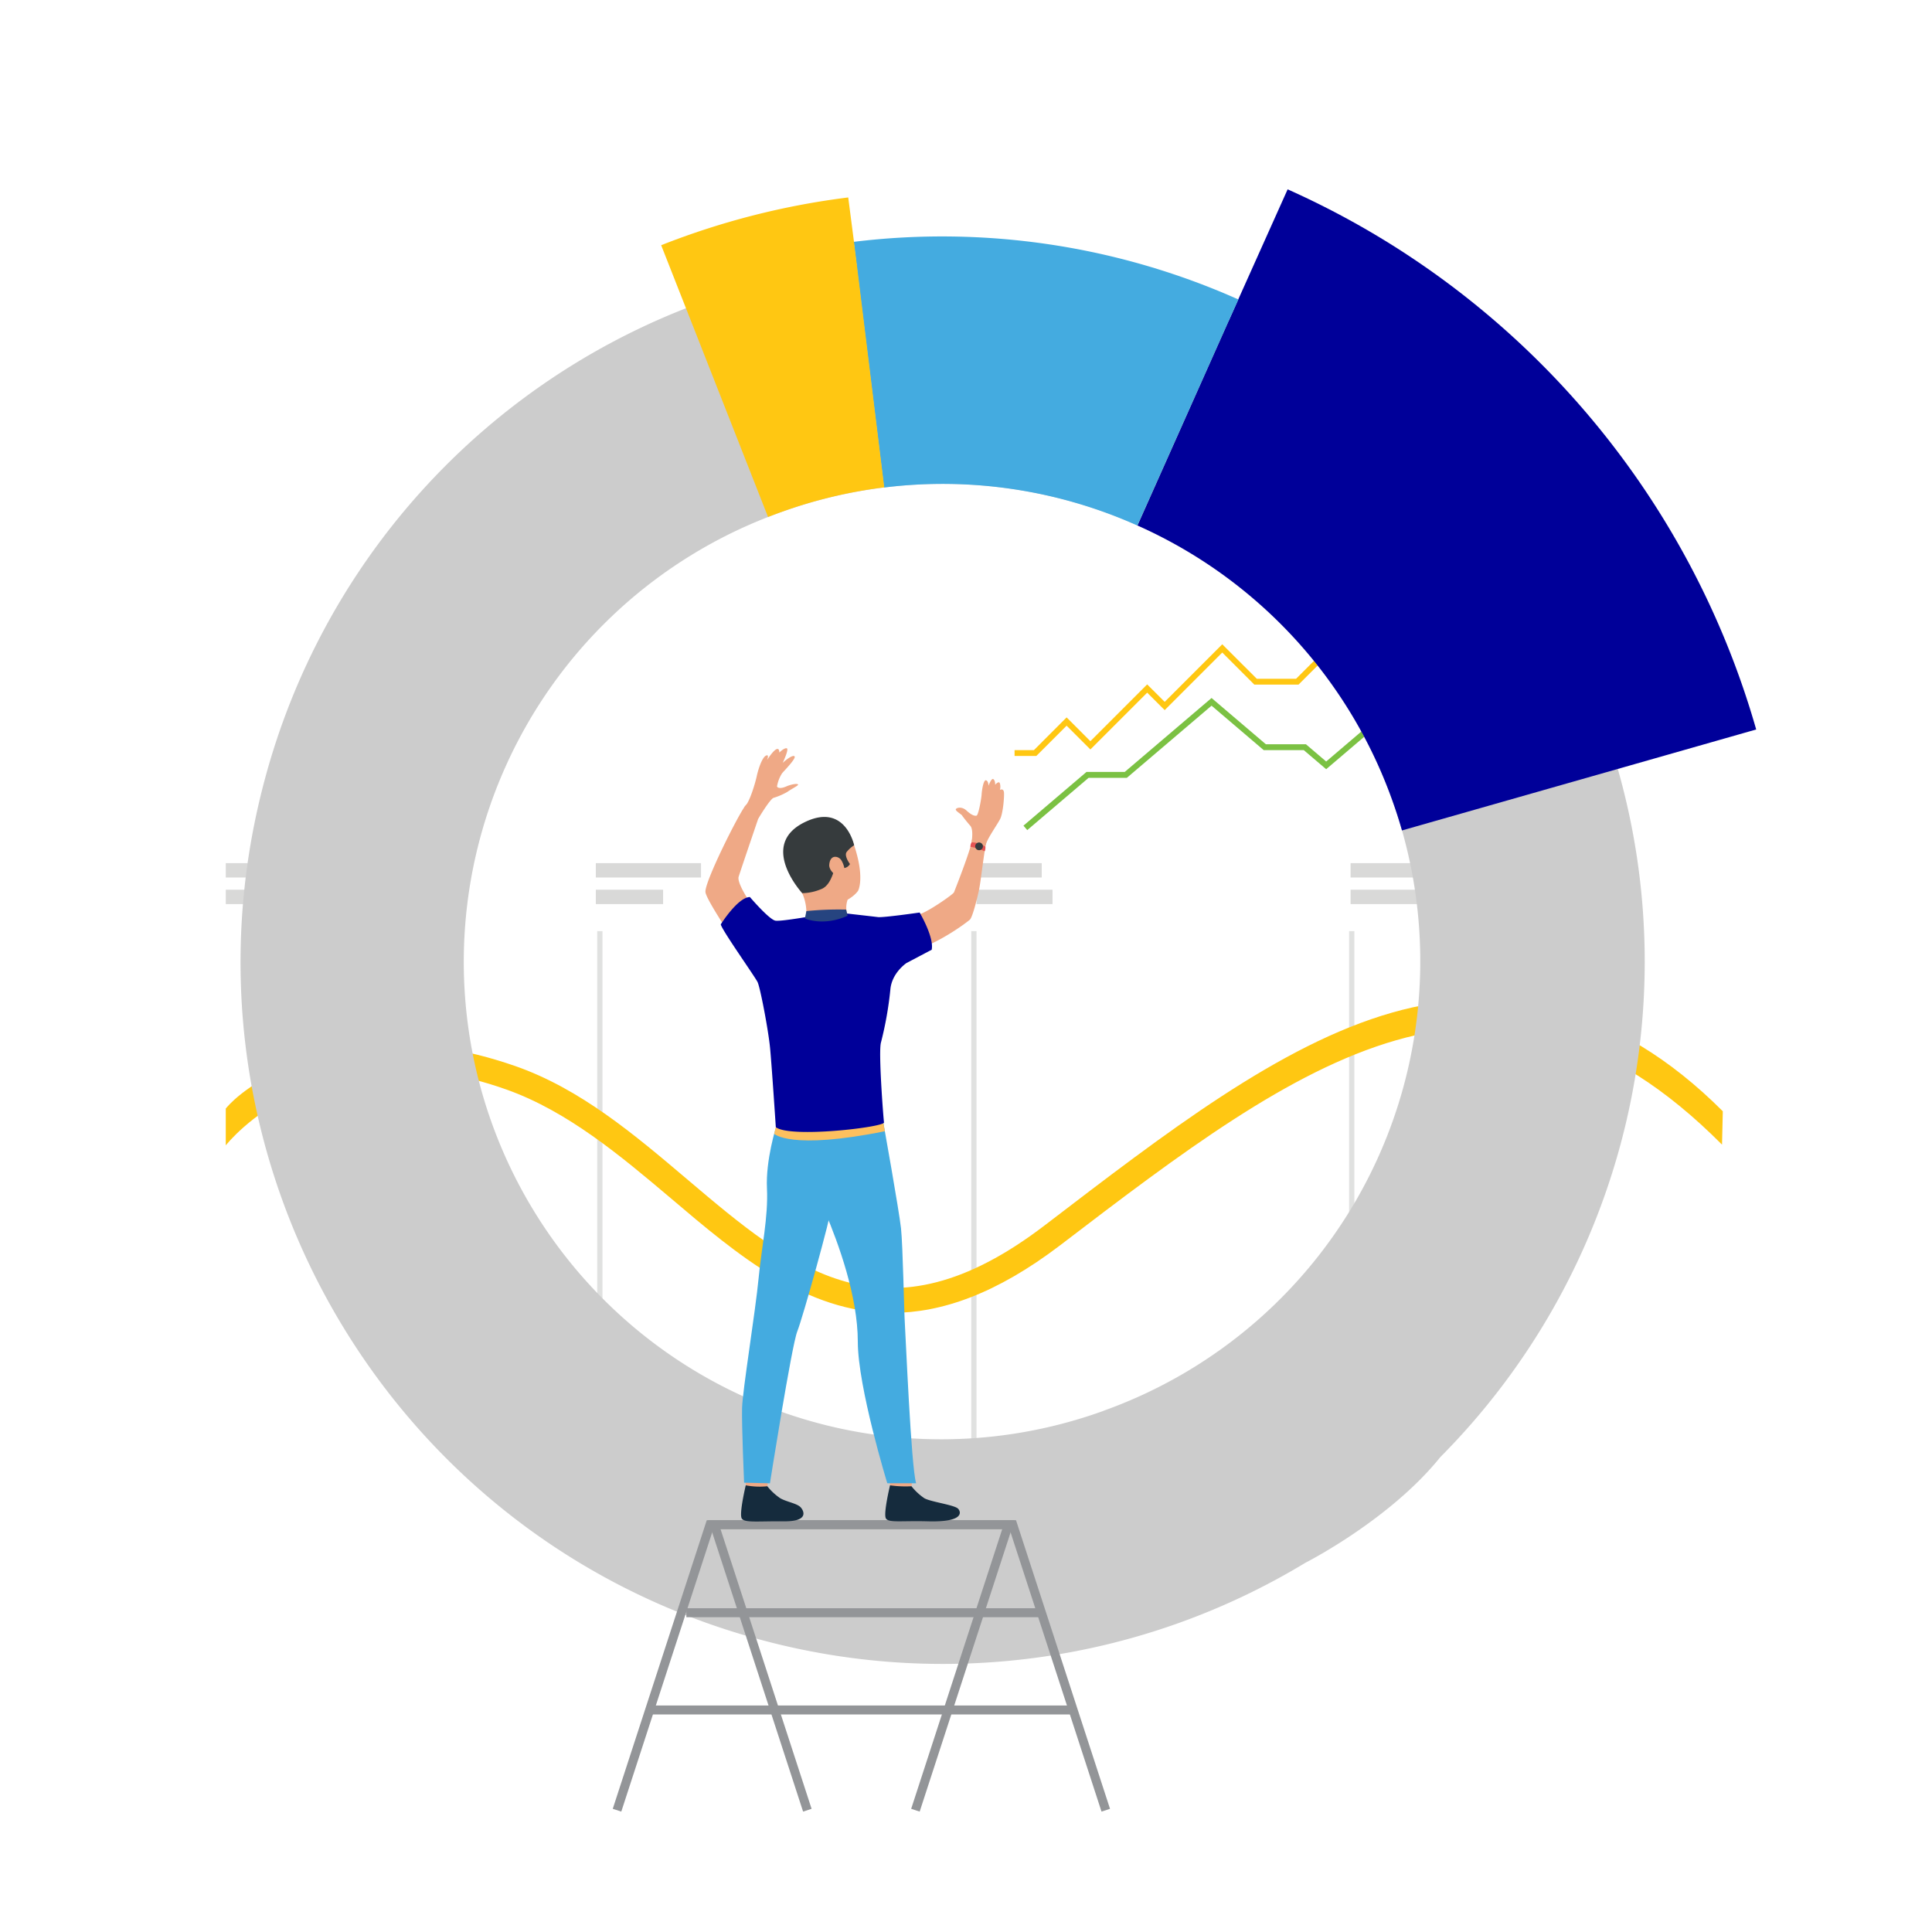<?xml version="1.0" encoding="UTF-8"?> <svg xmlns="http://www.w3.org/2000/svg" id="Layer_1" data-name="Layer 1" viewBox="0 0 500 500"><defs><style>.cls-1{fill:#e0e1e0;}.cls-2{fill:#d9d9d8;}.cls-3{fill:#b9b9b9;}.cls-4{fill:#ffc712;}.cls-5{fill:#7bc143;}.cls-6{fill:#ccc;}.cls-7{fill:#009;}.cls-8{fill:#44abe0;}.cls-9{fill:#939598;}.cls-10{fill:#efa986;}.cls-11{fill:#152b3d;}.cls-12{fill:#fdc05e;}.cls-13{fill:#363b3d;}.cls-14{fill:#264480;}.cls-15{fill:#e45453;}</style></defs><rect class="cls-1" x="154.56" y="240.98" width="1.36" height="142.84"></rect><rect class="cls-1" x="251.36" y="240.98" width="1.36" height="142.84"></rect><rect class="cls-1" x="349.15" y="240.98" width="1.36" height="142.84"></rect><rect class="cls-2" x="58.43" y="223.38" width="23.19" height="3.72"></rect><rect class="cls-2" x="58.43" y="230.26" width="32.89" height="3.72"></rect><rect class="cls-2" x="154.2" y="223.38" width="27.22" height="3.72"></rect><rect class="cls-2" x="154.2" y="230.26" width="17.41" height="3.72"></rect><rect class="cls-2" x="252.73" y="223.38" width="16.87" height="3.72"></rect><rect class="cls-2" x="252.73" y="230.26" width="19.66" height="3.72"></rect><rect class="cls-2" x="349.53" y="223.38" width="24.57" height="3.72"></rect><rect class="cls-2" x="349.53" y="230.26" width="19.66" height="3.72"></rect><rect class="cls-3" x="155.24" y="392.29" width="15.4" height="4.96"></rect><rect class="cls-3" x="252.73" y="392.29" width="15.4" height="4.96"></rect><path class="cls-4" d="M230.87,339.77c-22.29,0-40-15-57.27-29.67C160.48,299,146.86,287.6,131.15,282c-48-17.12-72.5,14.15-72.72,14.42V286.9c.26-.32,4.64-6,17.3-11.43,11.53-4.94,30.87-8.88,57.55.4,16.9,5.88,30.94,17.78,44.51,29.29,27.54,23.34,51.33,43.51,92.63,11.92,31.28-23.92,60.77-46.71,89.78-55,28.38-8.15,58-2.18,85.66,25.51l-.2,8.64c-58.83-59.09-108.92-21.65-171.3,26.05C257.83,334.87,243.6,339.76,230.87,339.77Z"></path><polygon class="cls-5" points="265.85 214.83 264.87 213.68 281.18 199.78 291.08 199.78 313.55 180.64 327.6 192.61 337.97 192.61 343.21 197.08 359.48 183.21 367.74 183.21 401.99 154.03 402.97 155.19 368.3 184.73 360.04 184.73 343.21 199.07 337.41 194.13 327.04 194.13 313.55 182.63 291.63 201.3 281.73 201.3 265.85 214.83"></polygon><polygon class="cls-4" points="268.2 195.64 262.57 195.64 262.57 194.13 267.58 194.13 276.04 185.66 282.19 191.82 296.89 177.12 301.42 181.64 316.32 166.74 325.25 175.66 335.43 175.66 351.15 159.95 364.7 159.95 374.72 149.93 386.99 149.93 399.15 137.76 400.23 138.83 387.61 151.45 375.35 151.45 365.33 161.46 351.77 161.46 336.06 177.18 324.62 177.18 316.32 168.88 301.42 183.78 296.89 179.26 282.19 193.96 276.04 187.81 268.2 195.64"></polygon><path class="cls-6" d="M372.76,377.09a181.89,181.89,0,0,0,45.95-178,.44.44,0,0,1,0-.1A181.81,181.81,0,0,0,318,83h0a182.28,182.28,0,0,0-96.32-14.45h-.1a181.53,181.53,0,0,0-44.08,11.27l-.09,0A181.22,181.22,0,0,0,68.54,201.68c-26.08,96.91,31.32,196.59,128.2,222.66a181.12,181.12,0,0,0,141.1-19.9S359.61,393.42,372.76,377.09Zm-87.07-12A123.55,123.55,0,0,1,198.77,133.8c1.18-.46,2.36-.91,3.55-1.33a123.55,123.55,0,0,1,158,74.62q1.4,3.89,2.52,7.82A123.56,123.56,0,0,1,285.69,365.07Z"></path><path class="cls-7" d="M454.5,188.79,418.69,199l-55.86,15.92q-1.12-3.93-2.52-7.82A123.18,123.18,0,0,0,294.38,136L318,83h0l2.49-5.57L333.24,49A219,219,0,0,1,454.5,188.79Z"></path><path class="cls-8" d="M320.53,77.43,318,83l-23.66,53a123.3,123.3,0,0,0-65.54-9.83l-7.12-57.58-.75-6a188.29,188.29,0,0,1,99.56,14.91Z"></path><path class="cls-4" d="M228.84,126.13a123.23,123.23,0,0,0-26.52,6.34c-1.19.42-2.37.87-3.55,1.33l-21.23-54-6.43-16.34A198.4,198.4,0,0,1,219.52,51.1h0L221,62.52l.75,6Z"></path><polygon class="cls-9" points="184.59 395.73 259.38 395.73 235.81 468.12 238.01 468.84 262.57 393.42 182.91 393.42 158.58 468.12 160.79 468.84 184.59 395.73"></polygon><polygon class="cls-9" points="210.04 468.12 186.47 395.73 261.26 395.73 285.07 468.84 287.27 468.12 262.94 393.42 183.28 393.42 207.84 468.84 210.04 468.12"></polygon><rect class="cls-9" x="177.63" y="416.21" width="91.54" height="2.32"></rect><rect class="cls-9" x="168.2" y="441.38" width="109.52" height="2.32"></rect><path class="cls-10" d="M222.07,230.53s1.86-3.26-1.1-12a8.81,8.81,0,0,0-15.9-2.27c-3.14,5.42-2.08,8.79,2.55,14.9S220.15,233.33,222.07,230.53Z"></path><path class="cls-10" d="M199.08,381s-.5,3.6-.56,4.14-5.44-.32-5.44-.32l-.44-4.28S198.4,380.46,199.08,381Z"></path><path class="cls-11" d="M198.58,384.64a15.06,15.06,0,0,0,3.36,3.11c1.65.94,4.24,1.31,5.22,2.29.71.7,2.57,3.74-4.29,3.68s-10.16.43-10.9-.74S193,384.4,193,384.4A19,19,0,0,0,198.58,384.64Z"></path><path class="cls-10" d="M236.38,381s-.49,3.6-.55,4.14-5.45-.32-5.45-.32l-.44-4.28S235.7,380.46,236.38,381Z"></path><path class="cls-11" d="M235.89,384.64a14.92,14.92,0,0,0,3.35,3.11c1.65.94,7.73,1.71,8.7,2.69.71.7,1.88,3.54-7.77,3.28-6.85-.19-10.16.43-10.89-.74s1.06-8.58,1.06-8.58A28.26,28.26,0,0,0,235.89,384.64Z"></path><path class="cls-8" d="M200.89,291.55s-2.76,8.59-2.4,16-1.43,15.5-2.16,23.23c-.82,8.61-4.16,29-4.28,33.61s.52,19.33.52,19.33l6.69.16s5.62-35.66,7.07-39.3S215,315,215.25,312.08,200.89,291.55,200.89,291.55Z"></path><path class="cls-8" d="M228.63,290.66s4.06,22.7,4.55,27.22.8,21.91,1,24.75,1.61,37,2.91,41.23h-7.46S222,359,222,347.23s-5.07-25.57-8.35-33.33S202.9,306,200.89,291.55C200.89,291.55,225.9,286.09,228.63,290.66Z"></path><path class="cls-10" d="M219.36,232.84a6.51,6.51,0,0,0,0,4.2c.84,1.74-10.75.7-10.75.7a12.54,12.54,0,0,0-1-6.59C206.1,228.18,219.36,232.84,219.36,232.84Z"></path><path class="cls-12" d="M200.35,293.42s4.17,4.29,28.65-.66l-.37-2.1-27.83,1Z"></path><path class="cls-10" d="M221.11,237.6s4.29.44,5.51.67,9.46-1.47,11.15-1.64,8.89-5.12,9.12-5.7,4.39-11.09,4.62-13.36,4-1.1,3.71.47c-.61,2.93-1.39,10-1.82,12.1-.46,2.22-1.71,7.26-2.41,7.88s-7.18,5.55-13.53,7.65a54,54,0,0,0-11.13,5.19H195s-12.17-17.4-12.43-20,8.5-20,10.25-22.23,4.27.72,4.27.72-5.24,15.36-5.93,17.55,6.09,11.78,7.95,11.81,6.65-.58,8.78-.67a15.05,15.05,0,0,0,4.37-1Z"></path><path class="cls-7" d="M234.6,249.23s-3.83,2.54-4.18,6.91A91.91,91.91,0,0,1,228,269.77c-.71,2.36.61,19.49.78,20.71s-24.22,4.13-28,1.23c0,0-1.05-16-1.49-20.54s-2.53-15.55-3.23-17-9.18-13.37-9.53-14.94c0,0,4.39-7,7.54-7.08,0,0,5,5.86,6.62,6.12s11.62-1.57,11.62-1.59,1.09,1.49,6.88-.26c0,0,6.9.78,8,.92,1.36.18,10.81-1.18,10.81-1.18s3.79,6.4,3.12,9.63Z"></path><path class="cls-10" d="M251.29,218.94s.85-4.05-.17-5.22c-.59-.66-2-2.41-2.13-2.67s-1.64-1.12-1.64-1.54,1.48-.94,2.77.25,2.09,1.45,2.6,1.33,1.26-4.42,1.32-5.48.48-3.86,1.14-3.67.64,1.42.64,1.42.77-2.13,1.28-1.71.45,1.45.45,1.45,1-1.19,1.23-.32a3.08,3.08,0,0,1,0,1.64s1-.55,1.06.81-.29,5.31-1,6.72-3.36,5.12-3.67,6.57S251.29,218.94,251.29,218.94Z"></path><path class="cls-10" d="M196.27,211.82s2.91-4.89,3.9-5.33a16.46,16.46,0,0,0,3.61-1.56c1.23-.87,2.84-1.6,2.76-1.89s-1.53-.17-3.08.5-2.22.34-2.37,0a9.14,9.14,0,0,1,1.3-3.4c.46-.58,3.78-3.92,3.23-4.41s-2.71,1.34-3.06,1.71c0,0,1.72-3.61,1.05-3.78s-1.92,1.1-1.92,1.1.14-3.08-3.18,1.93c0,0,.7-1.66-.32-1.11s-2,3.67-2.33,5.24-1.77,6.59-3,7.79S196.27,211.82,196.27,211.82Z"></path><path class="cls-13" d="M207.62,231.15a13.08,13.08,0,0,0,4.79-1c3.27-1.13,3.51-6.83,4.22-6.15a2.07,2.07,0,0,0,3.34-.39s-1.59-2.1-.86-3.11a7.9,7.9,0,0,1,1.94-1.75s-2.29-11.06-12.73-6C196.08,218.65,207.62,231.15,207.62,231.15Z"></path><path class="cls-14" d="M219.36,237l-.37-1.6a84.05,84.05,0,0,0-10.3.39l-.38,1.91S213,239.85,219.36,237Z"></path><path class="cls-10" d="M217.72,222.61c-.61-1-2.85-1.69-3.11,1.16-.2,2.21,4,4.62,4,2.56A6.2,6.2,0,0,0,217.72,222.61Z"></path><path class="cls-15" d="M251.45,218a6.58,6.58,0,0,1,3.57,1.11,2.39,2.39,0,0,1-.19,1.2,14.74,14.74,0,0,0-3.69-1.16A2.32,2.32,0,0,1,251.45,218Z"></path><path class="cls-13" d="M254.29,218.61a1,1,0,0,1-.56,1.36,1,1,0,1,1,.56-1.36Z"></path></svg> 